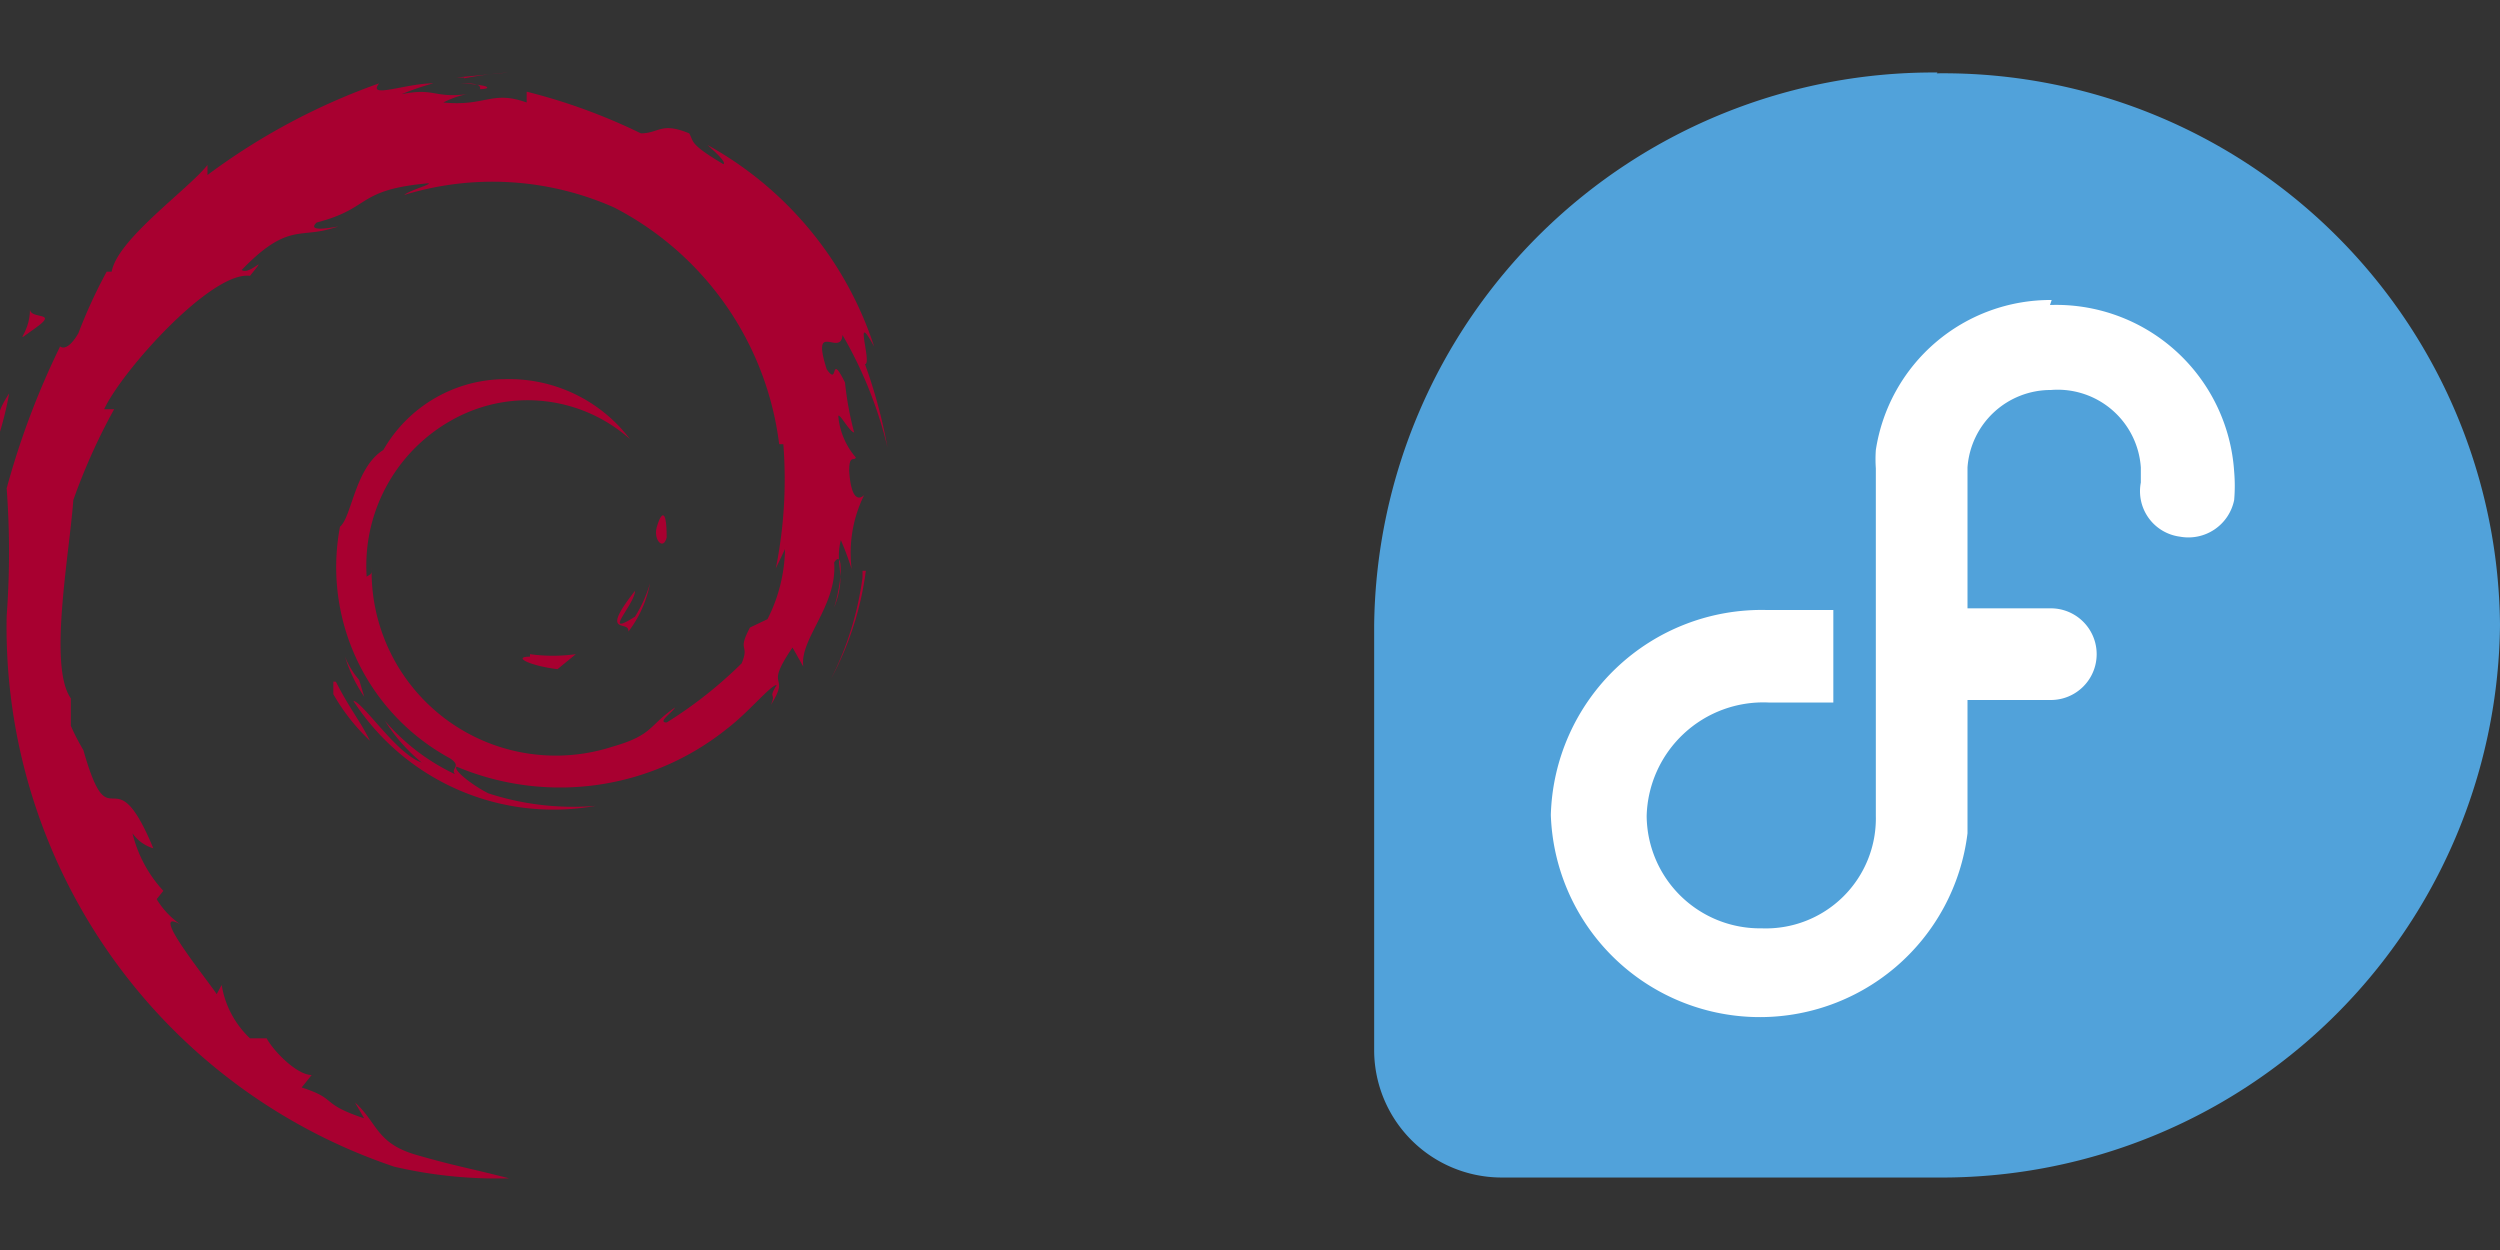 <svg xmlns="http://www.w3.org/2000/svg" id="Layer_1" data-name="Layer 1" viewBox="0 0 30 15"><rect x="0" y="0" width="30" height="15" fill="#333333" stroke="none"/><defs><style>.cls-1{fill:#51a2da;}.cls-2{fill:#fff;}.cls-3{fill:#a80030;}</style></defs><title>linux-distros</title><path class="cls-1" d="M23.25.87A6.71,6.71,0,0,0,16.49,7.5h0v5.12h0A1.53,1.53,0,0,0,18,14.13h5.22A6.7,6.7,0,0,0,30,7.5,6.68,6.68,0,0,0,23.24.88Z"></path><path class="cls-2" d="M24.62,3.6a2.12,2.12,0,0,0-2.11,1.8,1.62,1.62,0,0,0,0,.22V9.79a1.32,1.32,0,0,1-1.37,1.35,1.36,1.36,0,0,1-1.38-1.35,1.4,1.4,0,0,1,1.46-1.36H22V7.32h-.8a2.53,2.53,0,0,0-2.59,2.46,2.51,2.51,0,0,0,5,.22c0-.42,0-1,0-1,0-.23,0-.15,0-.6h1a.55.55,0,1,0,0-1.1h-1c0-.56,0-1.13,0-1.69a1,1,0,0,1,1-.93,1,1,0,0,1,1.08.93v.18a.55.55,0,0,0,.47.65A.56.56,0,0,0,26.81,6a2,2,0,0,0,0-.34,2.14,2.14,0,0,0-2.21-2Z"></path><path class="cls-3" d="M6.36,7.88c-.22,0,0,.11.33.15l.22-.18a2,2,0,0,1-.55,0"></path><path class="cls-3" d="M7.54,7.58A1.37,1.37,0,0,0,7.8,7a1.59,1.59,0,0,1-.18.4c-.41.26,0-.15,0-.31-.44.56-.06.34-.08.49"></path><path class="cls-3" d="M8,6.45c0-.4-.08-.27-.12-.12s.08.28.12.12"></path><path class="cls-3" d="M5.53,1c.12,0,.25,0,.23.07.13,0,.16-.05-.23-.07"></path><path class="cls-3" d="M5.76,1.11l-.08,0h.08"></path><path class="cls-3" d="M9.42,6.6a1.92,1.92,0,0,1-.21.83L9,7.53c-.16.3,0,.19-.1.43A5.16,5.16,0,0,1,8,8.67c-.12,0,.08-.13.1-.18-.32.22-.26.33-.75.47l0,0A2.21,2.21,0,0,1,4.46,6.8c0,.1,0,.08-.06.12A2,2,0,0,1,5.5,5a1.85,1.85,0,0,1,2.06.27,1.82,1.82,0,0,0-1.5-.72A1.69,1.69,0,0,0,4.6,5.4c-.34.21-.38.81-.52.92A2.61,2.61,0,0,0,5.4,9.1c.15.1,0,.12.06.19a2.51,2.51,0,0,1-.84-.64,2.08,2.08,0,0,0,.44.5c-.3-.1-.7-.72-.82-.74A2.86,2.86,0,0,0,7.15,9.67a3.28,3.28,0,0,1-1.29-.15c-.18-.09-.43-.28-.38-.32a3.2,3.2,0,0,0,3.25-.46c.25-.19.52-.52.59-.52-.11.18,0,.08-.07.24.25-.4-.1-.16.26-.69L9.64,8c-.05-.33.41-.73.37-1.25.1-.16.11.17,0,.54.16-.41,0-.48.08-.81a3.62,3.62,0,0,1,.13.35,1.57,1.57,0,0,1,.15-.89s-.15.17-.18-.29c0-.2.06-.11.08-.16A.88.88,0,0,1,10.06,5c0-.07.13.18.19.19a3.85,3.85,0,0,1-.11-.6c-.19-.38-.07.06-.22-.16-.19-.6.17-.14.19-.41a5,5,0,0,1,.54,1.35,6.2,6.2,0,0,0-.27-1c.09,0-.15-.69.11-.21a4.28,4.28,0,0,0-2-2.42c.1.09.23.21.19.23-.42-.25-.35-.27-.41-.37-.34-.14-.36,0-.58,0A7,7,0,0,0,6.32,1.1l0,.13c-.42-.15-.49.05-1,0,0,0,.15-.08.29-.1-.41.05-.39-.08-.79,0A3.07,3.07,0,0,1,5.2,1c-.33,0-.8.19-.65,0A7.8,7.8,0,0,0,2.49,2.1l0-.12c-.24.3-1.08.89-1.15,1.28l-.06,0A6.14,6.14,0,0,0,.94,4c-.17.29-.25.11-.22.16a9.62,9.62,0,0,0-.64,1.7,10.37,10.37,0,0,1,0,1.53A6.83,6.83,0,0,0,4.73,14a5.42,5.42,0,0,0,1.38.14C5.56,14,5.49,14,5,13.86s-.47-.39-.74-.63l.11.19c-.54-.18-.31-.23-.75-.37l.12-.15c-.18,0-.46-.29-.54-.44H3a1.13,1.13,0,0,1-.34-.64l-.06.11c-.07-.12-.84-1.06-.44-.84a1,1,0,0,1-.28-.3l.08-.1A1.56,1.56,0,0,1,1.59,10a.47.47,0,0,0,.25.18C1.35,9,1.33,10.16,1,9H1a2.64,2.64,0,0,1-.15-.29l0-.33C.58,8,.83,6.67.88,6a7.28,7.28,0,0,1,.49-1.09l-.12,0C1.47,4.44,2.54,3.25,3,3.31c.24-.3,0,0-.1-.07.53-.55.69-.39,1.05-.49s-.33.09-.15-.08c.66-.17.47-.39,1.33-.47.09,0-.21.08-.28.14a3.6,3.6,0,0,1,2.52.15A3.71,3.71,0,0,1,9.35,5.33H9.4a5.41,5.41,0,0,1-.09,1.49l.11-.23"></path><path class="cls-3" d="M4,8.18l0,.15a2.42,2.42,0,0,0,.44.56c-.13-.26-.23-.36-.41-.71"></path><path class="cls-3" d="M4.31,8.16a1,1,0,0,1-.17-.28,1.77,1.77,0,0,0,.23.48l-.06-.2"></path><path class="cls-3" d="M10.35,6.85l0,.08a3.77,3.77,0,0,1-.38,1.22,3.74,3.74,0,0,0,.42-1.3"></path><path class="cls-3" d="M5.57.94A4.51,4.51,0,0,1,6.1.87L5.48.93h.09"></path><path class="cls-3" d="M.36,3.71c0,.32-.24.44.06.23s-.06-.1-.06-.23"></path><path class="cls-3" d="M0,5.18a4.05,4.05,0,0,0,.11-.46C-.07,5,0,5,0,5.18"></path></svg>